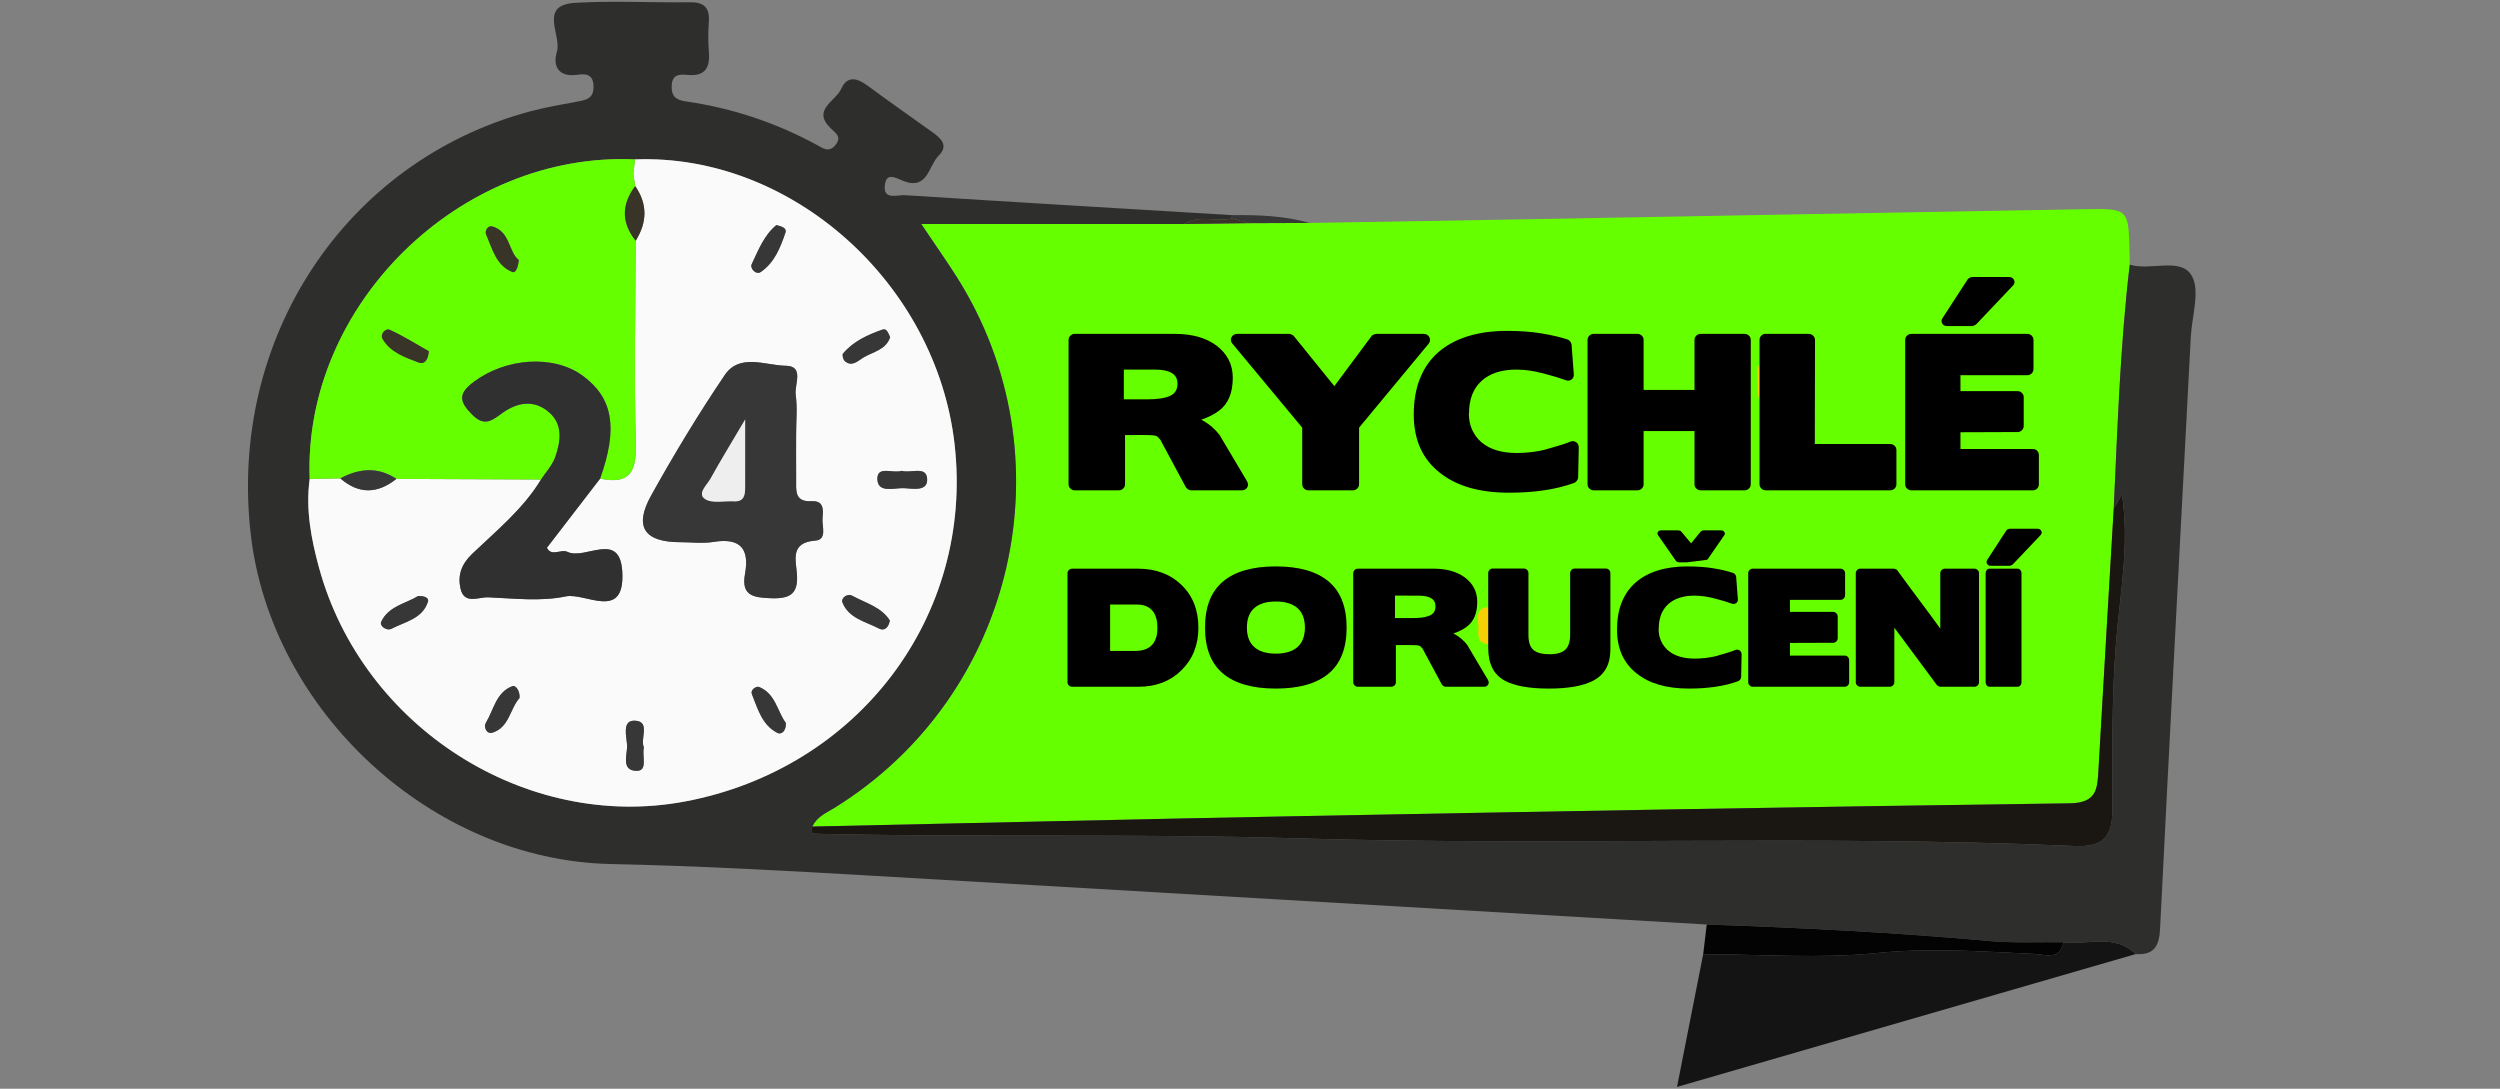 <?xml version="1.0" encoding="utf-8"?>
<!-- Generator: Adobe Illustrator 16.0.0, SVG Export Plug-In . SVG Version: 6.00 Build 0)  -->
<!DOCTYPE svg PUBLIC "-//W3C//DTD SVG 1.1//EN" "http://www.w3.org/Graphics/SVG/1.1/DTD/svg11.dtd">
<svg version="1.1" id="Layer_1" xmlns="http://www.w3.org/2000/svg" xmlns:xlink="http://www.w3.org/1999/xlink" x="0px" y="0px"
	 width="1757.48px" height="765.35px" viewBox="0 0 1757.48 765.35" enable-background="new 0 0 1757.48 765.35"
	 xml:space="preserve">
<rect x="0" y="0" width="1757.48" height="765.35" fill="#808080" stroke="none"/>
<g>
	<path fill-rule="evenodd" clip-rule="evenodd" fill="#66FF00" d="M920.774,156.724c49.113-0.827,98.235-1.604,147.351-2.488
		c132.53-2.382,265.061-4.868,397.591-7.177c30.646-0.532,30.652-0.276,31.336,30.521c0.057,2.82,0.094,5.64,0.141,8.462
		c-6.755,56.958-8.552,114.239-11.258,171.465c-3.59,61.195-7.23,122.384-10.729,183.586c-0.753,13.186-0.882,23.396-20.292,23.644
		c-179.736,2.297-359.47,5.596-539.197,8.955c-114.876,2.153-229.739,4.894-344.607,7.371c3.131-7.006,9.932-9.668,15.85-13.349
		c127.299-79.046,165.708-247.09,85.296-373.542c-6.517-10.25-13.522-20.188-24.606-36.679c65.599,0,125.247,0,184.895,0
		c15.349-0.203,30.699-0.406,46.045-0.608C892.649,156.832,906.71,156.78,920.774,156.724z"/>
	<path fill-rule="evenodd" clip-rule="evenodd" fill="#2E2E2D" d="M1485.935,357.507c2.706-57.226,4.503-114.508,11.258-171.465
		c14.586,4.478,35.439-5.231,43.329,7.377c6.478,10.348,0.368,28.667-0.406,43.438c-7.255,138.712-14.714,277.414-21.606,416.143
		c-0.609,12.405-4.449,18.52-17.129,17.704c-14.964-14.67-33.736-6.074-50.74-8.305c-17.498-0.234-35.108,0.668-52.49-0.903
		c-65.998-5.975-132.124-9.314-198.322-11.567c-194.91-11.401-389.817-22.819-584.729-34.189
		c-61.904-3.609-123.765-7.024-185.833-8.34c-125.734-2.671-238.536-107.455-252.959-231.451
		C160.298,238.325,242.396,113.5,372.192,78.424c11.524-3.115,23.372-5.061,35.12-7.277c6.064-1.143,10.106-2.78,9.929-10.542
		c-0.206-8.854-5.876-8.788-11.301-8.035c-13.364,1.848-17.496-6.066-14.452-16.125c3.551-11.746-13.322-32.898,12.927-34.457
		c26.701-1.583,53.577-0.032,80.364-0.417c10.021-0.145,14.208,3.623,13.533,13.633c-0.474,7.02-0.576,14.139,0.016,21.14
		c0.97,11.403-2.691,17.562-15.213,16.298c-5.866-0.59-11-0.169-10.939,8.486c0.055,7.772,4.299,9.331,10.365,10.21
		c32.377,4.716,62.924,14.918,91.697,30.533c4.046,2.196,8.427,5.769,12.995,0.169c4.664-5.711,0.641-8.13-3.186-11.79
		c-13.599-13.015,3.362-19.001,7.251-27.698c4.402-9.842,11.535-7.602,18.895-2.144c14.709,10.914,29.759,21.364,44.633,32.058
		c5.974,4.292,12.588,9.455,5.171,16.796c-7.133,7.059-7.759,24.009-23.892,18.319c-6.255-2.207-12.978-7.267-14.094,2.901
		c-1.135,10.363,8.918,6.393,14.139,6.724c76.66,4.884,153.34,9.413,230.018,14.029c-0.183,0.769-0.282,1.545-0.302,2.335
		c-10.953,2.627-22.87-2.949-33.326,3.92c-59.647,0-119.296,0-184.895,0c11.084,16.49,18.09,26.429,24.606,36.679
		c80.412,126.453,42.003,294.497-85.296,373.542c-5.918,3.681-12.719,6.343-15.85,13.349c-1.564,4.962-1.564,4.986,5.755,5.146
		c111.333,2.506,222.644-0.263,334.068,3.108c182.509,5.527,365.276-2.559,547.847,5.415c18.479,0.807,26.288-5.415,26.21-25.534
		c-0.147-39.342-0.513-78.646,2.612-118.141c2.662-33.725,9.599-67.879,4.111-103.421
		C1489.306,351.74,1487.619,354.626,1485.935,357.507z M446.414,112.07c-123.126-5.687-233.455,102.679-228.706,224.641
		c-2.943,21.375,1.043,42.206,6.601,62.513c30.681,112.124,145.555,185.229,257.216,164.214
		c121.954-22.956,203.145-130.431,189.556-250.911C658.263,198.864,556.148,107.758,446.414,112.07z"/>
	<path fill-rule="evenodd" clip-rule="evenodd" fill="#141414" d="M1450.64,662.4c17.004,2.23,35.776-6.365,50.74,8.305
		c-106.274,30.78-212.549,61.558-322.447,93.385c6.563-33.271,12.48-63.276,18.395-93.285c40.735,0.035,81.803,3.281,122.113-0.834
		c37.323-3.809,73.828-1.065,110.729,0.628C1437.453,670.929,1448.012,675.375,1450.64,662.4z"/>
	<path fill-rule="evenodd" clip-rule="evenodd" fill="#030303" d="M1450.64,662.4c-2.628,12.976-13.187,8.529-20.47,8.198
		c-36.901-1.693-73.406-4.437-110.729-0.628c-40.311,4.115-81.378,0.869-122.113,0.834c0.838-6.958,1.669-13.92,2.5-20.875
		c66.198,2.253,132.324,5.593,198.322,11.567C1415.531,663.068,1433.142,662.165,1450.64,662.4z"/>
	<path fill-rule="evenodd" clip-rule="evenodd" fill="#373737" d="M865.868,153.573c0.02-0.79,0.119-1.566,0.302-2.335
		c18.407-0.219,36.726,0.442,54.598,5.492c-14.058,0.05-28.118,0.102-42.181,0.155C874.346,155.781,870.105,154.678,865.868,153.573
		z"/>
	<path fill-rule="evenodd" clip-rule="evenodd" fill="#1A1611" d="M1485.935,357.507c1.685-2.881,3.371-5.768,5.777-9.87
		c5.487,35.542-1.449,69.696-4.111,103.421c-3.125,39.494-2.76,78.799-2.612,118.141c0.078,20.119-7.73,26.341-26.21,25.534
		c-182.57-7.974-365.338,0.112-547.847-5.415c-111.424-3.371-222.735-0.603-334.068-3.108c-7.319-0.16-7.319-0.185-5.755-5.146
		c114.868-2.478,229.731-5.218,344.607-7.371c179.728-3.359,359.461-6.658,539.197-8.955c19.41-0.247,19.539-10.458,20.292-23.644
		C1478.704,479.891,1482.345,418.702,1485.935,357.507z"/>
	<path fill-rule="evenodd" clip-rule="evenodd" fill="#383427" d="M865.868,153.573c4.237,1.106,8.478,2.209,12.719,3.313
		c-15.346,0.202-30.696,0.405-46.045,0.608C842.998,150.623,854.915,156.2,865.868,153.573z"/>
	<path fill-rule="evenodd" clip-rule="evenodd" fill="#383427" d="M883.251,412.587c-1.435-1.409-2.865-2.815-4.297-4.225
		C881.819,408.313,883.421,409.55,883.251,412.587z"/>
	<path fill-rule="evenodd" clip-rule="evenodd" fill="#FAFAFA" d="M446.414,112.07c109.734-4.312,211.849,86.794,224.668,200.457
		c13.589,120.48-67.602,227.955-189.556,250.911c-111.662,21.016-226.535-52.09-257.216-164.214
		c-5.558-20.307-9.544-41.138-6.601-62.516c7.173-0.139,14.344-0.276,21.516-0.418c13.042,11.333,26.193,10.919,39.437,0.365
		c33.89,0.148,67.781,0.299,101.675,0.447c-12.562,20.723-31.269,35.883-48.427,52.29c-7.678,7.343-10.264,15.254-8.168,24.406
		c2.617,11.449,12.744,5.828,19.41,6.115c18.233,0.774,37.108,3.043,54.596-0.641c13.69-2.887,41.6,17.679,39.72-17.18
		c-1.596-29.587-26.095-8.033-38.667-14.173c-4.418-2.159-11.085,3.712-14.323-2.847c12.677-16.479,25.036-32.545,37.397-48.611
		c20.863,4.377,25.679-4.818,25.116-24.724c-1.349-47.458-0.24-94.987-0.125-142.491c8.083-12.882,8.507-25.697-0.326-38.435
		c-0.447-2.878-0.896-5.756-1.342-8.633l-0.005,0.655C445.598,119.25,446.005,115.658,446.414,112.07z M559.676,304.997
		c0-9.161,0.969-18.46-0.309-27.438c-1.023-7.188,6.272-20.229-6.974-20.426c-14.318-0.21-32.397-8.964-42.89,6.522
		c-18.536,27.364-35.671,55.778-51.748,84.669c-12.301,22.104-4.797,32.827,20.553,32.839c7.749,0.003,15.668,1.041,23.219-0.188
		c18.678-3.042,25.511,4.446,22.199,22.532c-2.82,15.407,6.065,16.607,18.385,17.041c13.593,0.481,19.283-3.195,18.077-17.613
		c-0.787-9.408-4.6-21.575,12.825-22.878c8.836-0.659,4.639-10.239,5.213-15.952c0.556-5.521,1.048-12.244-7.578-11.759
		c-12.53,0.709-10.879-8.016-10.953-15.639C559.597,326.136,559.671,315.567,559.676,304.997z M633.806,330.992
		c-5.882,2.109-17.229-3.924-17.011,5.794c0.231,10.16,11.872,6.107,18.677,6.387c6.25,0.253,17.14,2.701,16.275-6.922
		C650.951,327.436,640.09,332.888,633.806,330.992z M452.641,525.439c-2.793-6.021,4.784-18.008-5.961-18.791
		c-9.618-0.703-6.292,10.842-5.858,16.813c0.469,6.559-4.716,18.305,6.748,18.426C455.624,541.977,451.198,531.607,452.641,525.439z
		 M293.869,419.036c-8.547,5.274-20.78,7.064-25.913,18.123c-1.306,2.809,3.828,6.637,7.283,4.834
		c9.531-4.956,21.756-6.934,25.639-19.058C301.767,420.146,297.926,418.789,293.869,419.036z M625.783,237.007
		c-1.408-2.497-2.153-6.464-5.503-5.273c-10.332,3.664-20.381,8.165-27.656,16.831c-0.722,0.859,0.086,4.2,1.227,5.219
		c5.002,4.457,9.26-0.108,12.943-2.349C613.559,247.312,622.8,246.074,625.783,237.007z M365.233,490.712
		c0.456-4.825-2.64-9.219-5.021-8.334c-11.509,4.271-13.102,16.657-18.657,25.746c-1.738,2.848,0.516,8.203,4.592,6.943
		C358.082,511.394,358.464,498.111,365.233,490.712z M545.796,158.238c-8.573,6.951-12.651,17.535-17.331,27.419
		c-1.443,3.043,3.023,7.786,6.293,5.576c9.602-6.474,13.818-17.132,17.393-27.682C553.254,160.302,549.6,159.16,545.796,158.238z
		 M625.552,436.256c-5.792-9.455-16.914-12.258-26.274-17.366c-3.841-2.094-8.146,1.787-7.098,4.496
		c4.414,11.379,16.342,13.563,25.824,18.51C621.399,443.667,624.577,441.58,625.552,436.256z M552.42,508.202
		c-6.011-8.098-7.222-20.715-18.944-25.318c-1.542-0.609-6.24,1.791-4.844,5.256c4.1,10.189,7.083,21.566,17.806,27.043
		C549.584,516.792,552.765,513.493,552.42,508.202z"/>
	<path fill-rule="evenodd" clip-rule="evenodd" fill="#66FF00" d="M446.414,112.07c-0.409,3.589-0.816,7.181-1.219,10.764
		c0.005-0.002,0.003-0.655,0.003-0.655c0.447,2.877,0.895,5.755,1.342,8.633c-9.687,12.896-9.826,25.71,0.326,38.435
		c-0.115,47.503-1.224,95.033,0.125,142.491c0.563,19.905-4.253,29.101-25.116,24.724c12.669-35.495,9.126-56.603-12.135-72.261
		c-20.594-15.163-54.33-12.602-76.786,4.305c-11.103,8.361-10.074,13.904-0.99,23.006c8.696,8.717,13.962,4.073,21.229-1.175
		c10.514-7.588,22.406-9.628,32.906-0.405c9.874,8.673,7.978,20.507,4.242,31.326c-1.985,5.745-6.585,10.589-10.005,15.843
		c-33.894-0.148-67.785-0.298-101.675-0.447c-13.067-8.727-26.227-7.397-39.437-0.365c-7.172,0.142-14.343,0.279-21.516,0.418
		C212.959,214.748,323.288,106.383,446.414,112.07z M301.491,246.927c-8.376-4.718-17.549-10.558-27.348-15.028
		c-3.254-1.479-7.146,3.057-5.192,6.409c5.537,9.5,15.808,12.896,25.402,16.571C297.986,256.272,300.888,253.792,301.491,246.927z
		 M364.73,182.806c-7.361-5.663-5.834-19.958-18.651-23.633c-3.17-0.912-5.432,3.241-4.395,5.579
		c4.426,9.974,6.88,21.747,18.428,26.45C362.585,192.208,364.13,188.114,364.73,182.806z"/>
	<path fill-rule="evenodd" clip-rule="evenodd" fill="#F6D005" d="M1235.598,266.359c-1.021-8.652,1.013-15.3,13.302-14.271
		c11.295,0.942,22.247,2.509,21.646,16.822c-0.553,13.156-10.198,16.485-22.125,16.985
		C1233.566,286.519,1235.798,276.461,1235.598,266.359z"/>
	<path fill-rule="evenodd" clip-rule="evenodd" fill="#F6D005" d="M1046.837,426.791c7.615,1.057,14.811,1.938,15.336,11.37
		c0.553,9.83-5.297,13.252-14.049,14.358c-8.596,1.087-9.217-4.497-8.849-10.274C1039.666,436.144,1035.892,427.31,1046.837,426.791
		z"/>
	<path fill-rule="evenodd" clip-rule="evenodd" fill="#373737" d="M559.676,304.997c-0.005,10.57-0.079,21.14,0.021,31.71
		c0.073,7.623-1.577,16.348,10.953,15.639c8.625-0.484,8.133,6.238,7.578,11.759c-0.574,5.713,3.623,15.293-5.213,15.952
		c-17.425,1.303-13.612,13.47-12.825,22.878c1.206,14.418-4.484,18.095-18.077,17.613c-12.32-0.434-21.206-1.634-18.385-17.041
		c3.312-18.086-3.521-25.574-22.199-22.532c-7.551,1.228-15.471,0.191-23.219,0.188c-25.35-0.012-32.854-10.735-20.553-32.839
		c16.077-28.892,33.211-57.306,51.748-84.669c10.492-15.486,28.572-6.732,42.89-6.522c13.246,0.198,5.951,13.238,6.974,20.426
		C560.645,286.536,559.676,295.836,559.676,304.997z M523.829,294.939c-9.924,16.827-17.425,29.007-24.313,41.524
		c-2.469,4.485-9.581,10.514-3.913,14.317c4.937,3.312,13.458,1.261,20.393,1.633c7.038,0.384,7.812-4.326,7.823-9.594
		C523.847,328.564,523.829,314.309,523.829,294.939z"/>
	<path fill-rule="evenodd" clip-rule="evenodd" fill="#303030" d="M380.336,337.1c3.419-5.254,8.02-10.099,10.005-15.843
		c3.736-10.819,5.632-22.653-4.242-31.326c-10.5-9.223-22.393-7.183-32.906,0.405c-7.267,5.248-12.533,9.892-21.229,1.175
		c-9.083-9.102-10.113-14.645,0.99-23.006c22.456-16.907,56.191-19.468,76.786-4.305c21.261,15.658,24.805,36.766,12.135,72.261
		c-12.362,16.066-24.72,32.132-37.397,48.611c3.238,6.559,9.905,0.688,14.323,2.847c12.572,6.14,37.071-15.415,38.667,14.173
		c1.879,34.858-26.03,14.293-39.72,17.18c-17.488,3.684-36.363,1.415-54.596,0.641c-6.667-0.287-16.793,5.334-19.41-6.115
		c-2.096-9.152,0.49-17.063,8.168-24.406C349.067,372.984,367.774,357.823,380.336,337.1z"/>
	<path fill-rule="evenodd" clip-rule="evenodd" fill="#373737" d="M633.806,330.992c6.285,1.896,17.146-3.556,17.941,5.259
		c0.865,9.624-10.024,7.176-16.275,6.922c-6.805-0.279-18.446,3.773-18.677-6.387C616.576,327.068,627.924,333.101,633.806,330.992z
		"/>
	<path fill-rule="evenodd" clip-rule="evenodd" fill="#373737" d="M452.641,525.439c-1.443,6.168,2.983,16.538-5.071,16.447
		c-11.463-0.121-6.279-11.867-6.748-18.426c-0.434-5.971-3.76-17.516,5.858-16.813C457.424,507.431,449.847,519.417,452.641,525.439
		z"/>
	<path fill-rule="evenodd" clip-rule="evenodd" fill="#373737" d="M293.869,419.036c4.057-0.247,7.898,1.109,7.008,3.899
		c-3.883,12.124-16.108,14.102-25.639,19.058c-3.455,1.803-8.589-2.025-7.283-4.834
		C273.089,426.101,285.322,424.311,293.869,419.036z"/>
	<path fill-rule="evenodd" clip-rule="evenodd" fill="#373737" d="M625.783,237.007c-2.983,9.067-12.225,10.305-18.989,14.428
		c-3.683,2.241-7.94,6.806-12.943,2.349c-1.141-1.02-1.949-4.36-1.227-5.219c7.275-8.667,17.324-13.167,27.656-16.831
		C623.63,230.543,624.375,234.51,625.783,237.007z"/>
	<path fill-rule="evenodd" clip-rule="evenodd" fill="#373737" d="M365.233,490.712c-6.769,7.398-7.151,20.682-19.085,24.355
		c-4.076,1.26-6.331-4.096-4.592-6.943c5.555-9.089,7.148-21.475,18.657-25.746C362.593,481.493,365.689,485.887,365.233,490.712z"
		/>
	<path fill-rule="evenodd" clip-rule="evenodd" fill="#373737" d="M545.796,158.238c3.804,0.922,7.458,2.064,6.355,5.313
		c-3.575,10.55-7.791,21.208-17.393,27.682c-3.27,2.209-7.736-2.533-6.293-5.576C533.145,175.773,537.223,165.189,545.796,158.238z"
		/>
	<path fill-rule="evenodd" clip-rule="evenodd" fill="#373737" d="M625.552,436.256c-0.975,5.324-4.152,7.411-7.549,5.64
		c-9.481-4.946-21.41-7.131-25.824-18.51c-1.047-2.709,3.257-6.59,7.098-4.496C608.638,423.998,619.759,426.801,625.552,436.256z"/>
	<path fill-rule="evenodd" clip-rule="evenodd" fill="#373737" d="M239.225,336.288c13.21-7.032,26.369-8.362,39.437,0.365
		C265.417,347.207,252.266,347.621,239.225,336.288z"/>
	<path fill-rule="evenodd" clip-rule="evenodd" fill="#373737" d="M552.42,508.202c0.345,5.291-2.835,8.59-5.982,6.98
		c-10.724-5.477-13.707-16.854-17.806-27.043c-1.396-3.465,3.302-5.865,4.844-5.256C545.198,487.488,546.409,500.105,552.42,508.202
		z"/>
	<path fill-rule="evenodd" clip-rule="evenodd" fill="#383427" d="M446.866,169.246c-10.152-12.724-10.013-25.539-0.326-38.435
		C455.373,143.549,454.95,156.364,446.866,169.246z"/>
	<path fill-rule="evenodd" clip-rule="evenodd" fill="#383427" d="M445.198,122.178c0,0,0.002,0.653-0.003,0.655L445.198,122.178z"
		/>
	<path fill-rule="evenodd" clip-rule="evenodd" fill="#383427" d="M301.491,246.927c-0.604,6.864-3.505,9.344-7.138,7.952
		c-9.594-3.676-19.866-7.072-25.402-16.571c-1.954-3.352,1.938-7.888,5.192-6.409C283.942,236.369,293.115,242.209,301.491,246.927z
		"/>
	<path fill-rule="evenodd" clip-rule="evenodd" fill="#383427" d="M364.73,182.806c-0.601,5.308-2.146,9.402-4.618,8.396
		c-11.548-4.703-14.002-16.476-18.428-26.45c-1.038-2.338,1.225-6.491,4.395-5.579C358.896,162.848,357.369,177.143,364.73,182.806z
		"/>
	<path fill-rule="evenodd" clip-rule="evenodd" fill="#EEEEEE" d="M523.829,294.939c0,19.37,0.018,33.625-0.01,47.88
		c-0.011,5.268-0.785,9.979-7.823,9.594c-6.935-0.372-15.456,1.679-20.393-1.633c-5.668-3.803,1.443-9.832,3.913-14.317
		C506.404,323.946,513.905,311.765,523.829,294.939z"/>
	<g>
		<path d="M790.891,305.825v34.646c0,1.122-0.421,2.104-1.262,2.946c-0.842,0.841-1.872,1.262-3.086,1.262h-31.14
			c-1.122,0-2.104-0.421-2.945-1.262c-0.842-0.842-1.263-1.824-1.263-2.946V238.918c0-1.122,0.421-2.104,1.263-2.945
			c0.841-0.842,1.823-1.263,2.945-1.263h70.414c12.063,0,21.741,2.665,29.035,7.996c7.855,5.799,11.782,13.419,11.782,22.863
			c0,10.66-3.226,18.375-9.678,23.144c-1.592,1.216-3.437,2.363-5.541,3.437c-2.104,1.076-4.418,2.034-6.943,2.875
			c2.992,1.591,5.541,3.32,7.645,5.19c2.104,1.872,3.857,3.741,5.261,5.611l19.216,32.402c0.935,1.591,1.004,3.064,0.211,4.418
			c-0.796,1.356-2.082,2.034-3.857,2.034H837.32c-0.749,0-1.473-0.232-2.174-0.701c-0.701-0.467-1.241-1.028-1.613-1.684
			l-17.954-33.383l0.14,0.28c-0.374-0.467-0.771-0.934-1.191-1.402c-0.421-0.467-0.866-0.842-1.333-1.122
			c-0.749-0.562-3.646-0.842-8.696-0.842H790.891z M790.049,259.818v20.9h16.833c6.824,0,12.015-0.793,15.569-2.385
			c3.553-1.589,5.33-4.44,5.33-8.556c0-3.458-1.356-5.983-4.067-7.574c-2.714-1.589-6.642-2.385-11.783-2.385H790.049z"/>
		<path d="M1000.732,234.71c1.963,0,3.342,0.796,4.137,2.385c0.795,1.591,0.584,3.134-0.631,4.629l-48.813,58.912v39.836
			c0,1.122-0.42,2.104-1.262,2.946c-0.842,0.841-1.873,1.262-3.086,1.262h-31.42c-1.123,0-2.105-0.421-2.945-1.262
			c-0.842-0.842-1.264-1.824-1.264-2.946v-39.836l-48.953-58.912c-1.311-1.495-1.567-3.038-0.771-4.629
			c0.793-1.589,2.174-2.385,4.138-2.385h36.329c0.467,0,1.074,0.165,1.824,0.491c0.748,0.329,1.262,0.679,1.543,1.052l28.475,35.207
			l25.949-34.926c0.186-0.467,0.701-0.888,1.543-1.263c0.842-0.373,1.494-0.561,1.963-0.561H1000.732z"/>
		<path d="M1032.574,290.536c0,4.302,0.771,8.16,2.314,11.572c1.543,3.415,3.717,6.336,6.521,8.767
			c5.984,5.049,14.213,7.574,24.688,7.574c7.199,0,14.166-0.842,20.9-2.525h-0.281c3.553-1.028,6.754-1.964,9.607-2.805
			c2.852-0.842,5.4-1.729,7.645-2.665c1.496-0.561,2.852-0.421,4.068,0.421c1.215,0.841,1.824,2.058,1.824,3.646l-0.422,21.041
			c0,0.75-0.279,1.521-0.842,2.314c-0.561,0.795-1.215,1.333-1.963,1.613c-6.453,2.338-13.49,4.068-21.109,5.19
			c-7.623,1.122-15.875,1.683-24.758,1.683c-20.668,0-36.844-4.675-48.533-14.027c-12.252-9.538-18.375-23.19-18.375-40.958
			c0-9.538,1.449-17.954,4.35-25.248c2.896-7.294,7.152-13.417,12.764-18.375c5.611-4.955,12.484-8.718,20.619-11.292
			c8.135-2.571,17.393-3.857,27.773-3.857c9.068,0,17.158,0.585,24.266,1.753c7.105,1.17,13.186,2.595,18.234,4.278
			c0.748,0.188,1.402,0.655,1.965,1.402c0.561,0.75,0.887,1.497,0.98,2.245l1.543,20.619c0.188,1.683-0.328,2.97-1.543,3.857
			c-1.215,0.89-2.572,1.052-4.066,0.491c-4.117-1.495-9.398-3.086-15.852-4.769c-3.18-0.841-6.336-1.495-9.467-1.963
			c-3.135-0.467-6.291-0.702-9.469-0.702c-10.475,0-18.633,2.665-24.477,7.995c-5.846,5.331-8.768,12.905-8.768,22.724H1032.574z"/>
		<path d="M1151.098,234.71c1.215,0,2.244,0.421,3.086,1.263c0.842,0.841,1.262,1.823,1.262,2.945v35.207h35.77v-35.207
			c0-1.122,0.42-2.104,1.262-2.945c0.842-0.842,1.869-1.263,3.086-1.263h30.859c1.213,0,2.244,0.421,3.086,1.263
			c0.84,0.841,1.262,1.823,1.262,2.945v101.554c0,1.122-0.422,2.104-1.262,2.946c-0.842,0.841-1.873,1.262-3.086,1.262h-30.859
			c-1.217,0-2.244-0.421-3.086-1.262c-0.842-0.842-1.262-1.824-1.262-2.946V303.02h-35.77v37.451c0,1.122-0.42,2.104-1.262,2.946
			c-0.842,0.841-1.871,1.262-3.086,1.262h-30.859c-1.121,0-2.104-0.421-2.945-1.262c-0.842-0.842-1.262-1.824-1.262-2.946V238.918
			c0-1.122,0.42-2.104,1.262-2.945c0.842-0.842,1.824-1.263,2.945-1.263H1151.098z"/>
		<path d="M1275.795,312.137h53.021c1.121,0,2.125,0.399,3.016,1.192c0.887,0.795,1.332,1.801,1.332,3.016v24.126
			c0,1.122-0.42,2.104-1.262,2.946c-0.842,0.841-1.824,1.262-2.945,1.262h-87.668c-1.217,0-2.244-0.421-3.086-1.262
			c-0.842-0.842-1.262-1.824-1.262-2.946V238.918c0-1.122,0.396-2.104,1.191-2.945c0.793-0.842,1.799-1.263,3.016-1.263h30.438
			c1.123,0,2.127,0.421,3.018,1.263c0.887,0.841,1.332,1.823,1.332,2.945L1275.795,312.137z"/>
		<path d="M1343.543,344.679c-1.121,0-2.104-0.421-2.945-1.262c-0.842-0.842-1.262-1.824-1.262-2.946V238.918
			c0-1.122,0.42-2.104,1.262-2.945c0.842-0.842,1.824-1.263,2.945-1.263h81.775c1.123,0,2.105,0.421,2.947,1.263
			c0.842,0.841,1.262,1.823,1.262,2.945v20.479c0,1.217-0.42,2.245-1.262,3.086c-0.842,0.842-1.824,1.263-2.947,1.263h-47.129
			v11.221h40.256c1.123,0,2.105,0.421,2.947,1.262c0.84,0.842,1.262,1.824,1.262,2.946v20.199c0,1.216-0.422,2.244-1.262,3.085
			c-0.842,0.842-1.824,1.263-2.947,1.263l-40.256,0.14v11.783h50.918c1.213,0,2.219,0.42,3.016,1.262
			c0.793,0.842,1.191,1.872,1.191,3.086v20.479c0,1.122-0.398,2.104-1.191,2.946c-0.797,0.841-1.803,1.262-3.016,1.262H1343.543z
			 M1383.238,196.417c0.281-0.467,0.771-0.863,1.473-1.192c0.703-0.327,1.334-0.491,1.895-0.491h25.529
			c1.775,0,3.016,0.68,3.717,2.034c0.701,1.357,0.441,2.689-0.771,3.998l-25.809,27.211c-0.281,0.281-0.771,0.562-1.475,0.842
			c-0.701,0.281-1.24,0.421-1.611,0.421h-17.254c-1.684,0-2.875-0.607-3.576-1.824c-0.701-1.214-0.631-2.477,0.209-3.787
			L1383.238,196.417z"/>
	</g>
	<g>
		<path d="M799.892,399.768c12.637,0,22.908,3.849,30.816,11.543c7.836,7.624,11.755,17.615,11.755,29.969
			c0,12.073-3.955,22.026-11.861,29.863c-7.836,7.767-17.933,11.649-30.286,11.649H753.72c-0.918,0-1.694-0.318-2.329-0.953
			c-0.636-0.636-0.953-1.377-0.953-2.225v-76.67c0-0.848,0.317-1.588,0.953-2.224c0.635-0.636,1.411-0.953,2.329-0.953H799.892z
			 M809.953,429.101c-2.473-2.753-6.107-4.129-10.908-4.129h-18.638v32.616h17.791c5.083,0,8.93-1.358,11.543-4.077
			c2.611-2.717,3.918-6.76,3.918-12.125C813.659,435.95,812.422,431.855,809.953,429.101z"/>
		<path d="M934.064,473.473c-8.402,7.06-20.793,10.59-37.17,10.59c-16.379,0-28.77-3.53-37.17-10.59
			c-8.402-7.06-12.602-17.825-12.602-32.3c0-14.471,4.199-25.256,12.602-32.352c8.4-7.095,20.792-10.643,37.17-10.643
			c16.377,0,28.768,3.548,37.17,10.643c8.4,7.096,12.602,17.881,12.602,32.352C946.666,455.648,942.465,466.413,934.064,473.473z
			 M912.09,427.46c-3.494-3.071-8.561-4.607-15.195-4.607c-6.637,0-11.686,1.536-15.145,4.607c-3.459,3.07-5.188,7.643-5.188,13.713
			c0,6.073,1.729,10.644,5.188,13.715c3.459,3.07,8.508,4.606,15.145,4.606c6.635,0,11.701-1.536,15.195-4.606
			c3.496-3.071,5.242-7.642,5.242-13.715C917.332,435.103,915.586,430.531,912.09,427.46z"/>
		<path d="M981.295,453.458v26.156c0,0.848-0.318,1.589-0.953,2.225c-0.637,0.635-1.414,0.953-2.33,0.953h-23.51
			c-0.848,0-1.588-0.318-2.223-0.953c-0.637-0.636-0.953-1.377-0.953-2.225v-76.67c0-0.848,0.316-1.588,0.953-2.224
			c0.635-0.636,1.375-0.953,2.223-0.953h53.162c9.105,0,16.414,2.012,21.92,6.036c5.93,4.378,8.895,10.131,8.895,17.262
			c0,8.048-2.436,13.872-7.307,17.473c-1.201,0.918-2.594,1.783-4.182,2.595c-1.59,0.813-3.336,1.535-5.242,2.171
			c2.258,1.201,4.182,2.507,5.771,3.918c1.588,1.413,2.912,2.824,3.971,4.236l14.508,24.463c0.705,1.201,0.758,2.313,0.158,3.335
			c-0.6,1.024-1.57,1.536-2.912,1.536h-26.896c-0.566,0-1.113-0.176-1.643-0.529s-0.936-0.777-1.217-1.271l-13.557-25.203
			l0.107,0.211c-0.283-0.352-0.584-0.705-0.9-1.059c-0.318-0.353-0.654-0.635-1.006-0.848c-0.566-0.424-2.754-0.635-6.566-0.635
			H981.295z M980.658,418.724v15.778h12.709c5.152,0,9.07-0.599,11.754-1.8c2.684-1.2,4.025-3.353,4.025-6.46
			c0-2.611-1.025-4.518-3.072-5.719c-2.049-1.2-5.014-1.8-8.895-1.8H980.658z"/>
		<path d="M1103.818,402.839c0-0.848,0.316-1.589,0.953-2.225c0.635-0.635,1.41-0.953,2.328-0.953h21.816
			c0.848,0,1.588,0.318,2.223,0.953c0.637,0.636,0.953,1.377,0.953,2.225v53.796c0,10.237-3.918,17.474-11.754,21.709
			c-7.201,3.813-17.65,5.719-31.346,5.719c-14.121,0-24.605-1.906-31.451-5.719c-7.557-4.235-11.332-11.824-11.332-22.769v-52.736
			c0-0.848,0.318-1.589,0.953-2.225c0.635-0.635,1.412-0.953,2.33-0.953h21.709c0.916,0,1.693,0.318,2.33,0.953
			c0.635,0.636,0.953,1.377,0.953,2.225v43.629c0,4.872,1.146,8.332,3.441,10.379c2.293,2.049,6.123,3.07,11.49,3.07
			c5.082,0,8.752-1.075,11.014-3.229c2.258-2.152,3.389-5.665,3.389-10.536V402.839z"/>
		<path d="M1165.979,441.915c0,3.248,0.582,6.16,1.748,8.736c1.164,2.578,2.807,4.783,4.924,6.619
			c4.518,3.813,10.73,5.719,18.639,5.719c5.436,0,10.695-0.637,15.779-1.906h-0.213c2.682-0.777,5.1-1.483,7.254-2.119
			c2.152-0.635,4.078-1.305,5.771-2.012c1.129-0.424,2.152-0.317,3.072,0.318c0.916,0.635,1.375,1.553,1.375,2.753l-0.316,15.885
			c0,0.565-0.213,1.148-0.637,1.747c-0.422,0.601-0.918,1.006-1.482,1.218c-4.871,1.766-10.184,3.071-15.938,3.919
			c-5.754,0.847-11.984,1.271-18.691,1.271c-15.604,0-27.816-3.53-36.641-10.59c-9.248-7.201-13.871-17.509-13.871-30.923
			c0-7.201,1.094-13.555,3.281-19.061c2.188-5.508,5.402-10.131,9.637-13.873c4.236-3.741,9.426-6.582,15.568-8.525
			c6.141-1.94,13.131-2.912,20.967-2.912c6.848,0,12.955,0.441,18.32,1.324s9.955,1.959,13.768,3.229
			c0.564,0.143,1.059,0.495,1.482,1.06c0.424,0.565,0.67,1.13,0.74,1.693l1.166,15.567c0.141,1.271-0.248,2.242-1.166,2.913
			s-1.941,0.793-3.07,0.37c-3.107-1.128-7.096-2.33-11.967-3.601c-2.4-0.635-4.783-1.129-7.148-1.482
			c-2.365-0.353-4.748-0.529-7.146-0.529c-7.908,0-14.068,2.012-18.48,6.035c-4.412,4.025-6.619,9.743-6.619,17.156H1165.979z"/>
		<path d="M1232.164,482.792c-0.848,0-1.588-0.318-2.223-0.953c-0.637-0.636-0.953-1.377-0.953-2.225v-76.67
			c0-0.848,0.316-1.588,0.953-2.224c0.635-0.636,1.375-0.953,2.223-0.953h61.738c0.848,0,1.59,0.317,2.225,0.953
			s0.953,1.376,0.953,2.224v15.461c0,0.918-0.318,1.695-0.953,2.33s-1.377,0.953-2.225,0.953h-35.582v8.472h30.395
			c0.846,0,1.588,0.317,2.223,0.953s0.953,1.376,0.953,2.224v15.25c0,0.918-0.318,1.693-0.953,2.329s-1.377,0.953-2.223,0.953
			l-30.395,0.106v8.895h38.441c0.918,0,1.676,0.318,2.277,0.953c0.6,0.636,0.9,1.414,0.9,2.33v15.461c0,0.848-0.301,1.589-0.9,2.225
			c-0.602,0.635-1.359,0.953-2.277,0.953H1232.164z"/>
		<path d="M1357.971,433.603c1.975,2.718,3.988,5.489,6.035,8.313v-38.971c0-0.848,0.318-1.588,0.953-2.224
			c0.637-0.636,1.412-0.953,2.33-0.953h20.65c0.916,0,1.695,0.317,2.33,0.953s0.953,1.376,0.953,2.224v76.67
			c0,0.848-0.318,1.589-0.953,2.225c-0.635,0.635-1.414,0.953-2.33,0.953h-23.721c-0.354,0-0.813-0.123-1.377-0.371
			c-0.566-0.246-0.99-0.546-1.271-0.9l-29.863-40.241v38.335c0,0.848-0.316,1.589-0.953,2.225c-0.635,0.635-1.412,0.953-2.328,0.953
			h-20.65c-0.848,0-1.59-0.318-2.225-0.953c-0.635-0.636-0.953-1.377-0.953-2.225v-76.67c0-0.848,0.318-1.588,0.953-2.224
			s1.377-0.953,2.225-0.953h23.508c0.424,0,0.936,0.142,1.537,0.423c0.598,0.283,0.969,0.602,1.111,0.953
			c3.105,4.236,6.123,8.35,9.055,12.338c2.928,3.989,5.912,7.995,8.947,12.02C1353.98,428.185,1355.992,430.885,1357.971,433.603z"
			/>
		<path d="M1398.635,482.792c-0.777,0-1.43-0.318-1.959-0.953c-0.529-0.636-0.793-1.377-0.793-2.225v-76.67
			c0-0.848,0.264-1.588,0.793-2.224s1.182-0.953,1.959-0.953h19.697c0.777,0,1.43,0.317,1.959,0.953s0.795,1.376,0.795,2.224v76.67
			c0,0.848-0.266,1.589-0.795,2.225c-0.529,0.635-1.182,0.953-1.959,0.953H1398.635z M1410.391,372.975
			c0.211-0.353,0.582-0.652,1.111-0.9c0.529-0.247,1.006-0.371,1.43-0.371h19.273c1.34,0,2.277,0.513,2.807,1.535
			c0.529,1.024,0.334,2.03-0.582,3.019l-19.486,20.543c-0.211,0.213-0.582,0.424-1.111,0.636s-0.938,0.317-1.219,0.317h-13.025
			c-1.27,0-2.17-0.458-2.699-1.376c-0.529-0.917-0.477-1.87,0.158-2.859L1410.391,372.975z"/>
	</g>
	<g>
		<path d="M1178.042,394.14c0.185,0.303,0.516,0.578,1.007,0.821c0.49,0.243,0.915,0.366,1.277,0.366h5.462
			c3.597-0.385,7.236-0.863,10.98-1.338c1.115-0.141,2.299-0.325,3.502-0.516l11.796-17.078c0.609-0.853,0.653-1.663,0.134-2.425
			c-0.516-0.761-1.355-1.144-2.509-1.144h-11.985c-0.307,0-0.685,0.094-1.145,0.275c-0.456,0.184-0.806,0.397-1.053,0.639
			l-6.671,8.234l-6.861-8.234c-0.122-0.242-0.444-0.455-0.96-0.639c-0.521-0.181-0.931-0.275-1.237-0.275h-11.889
			c-1.159,0-1.966,0.383-2.422,1.144c-0.459,0.762-0.384,1.572,0.226,2.425L1178.042,394.14z"/>
	</g>
</g>
</svg>
